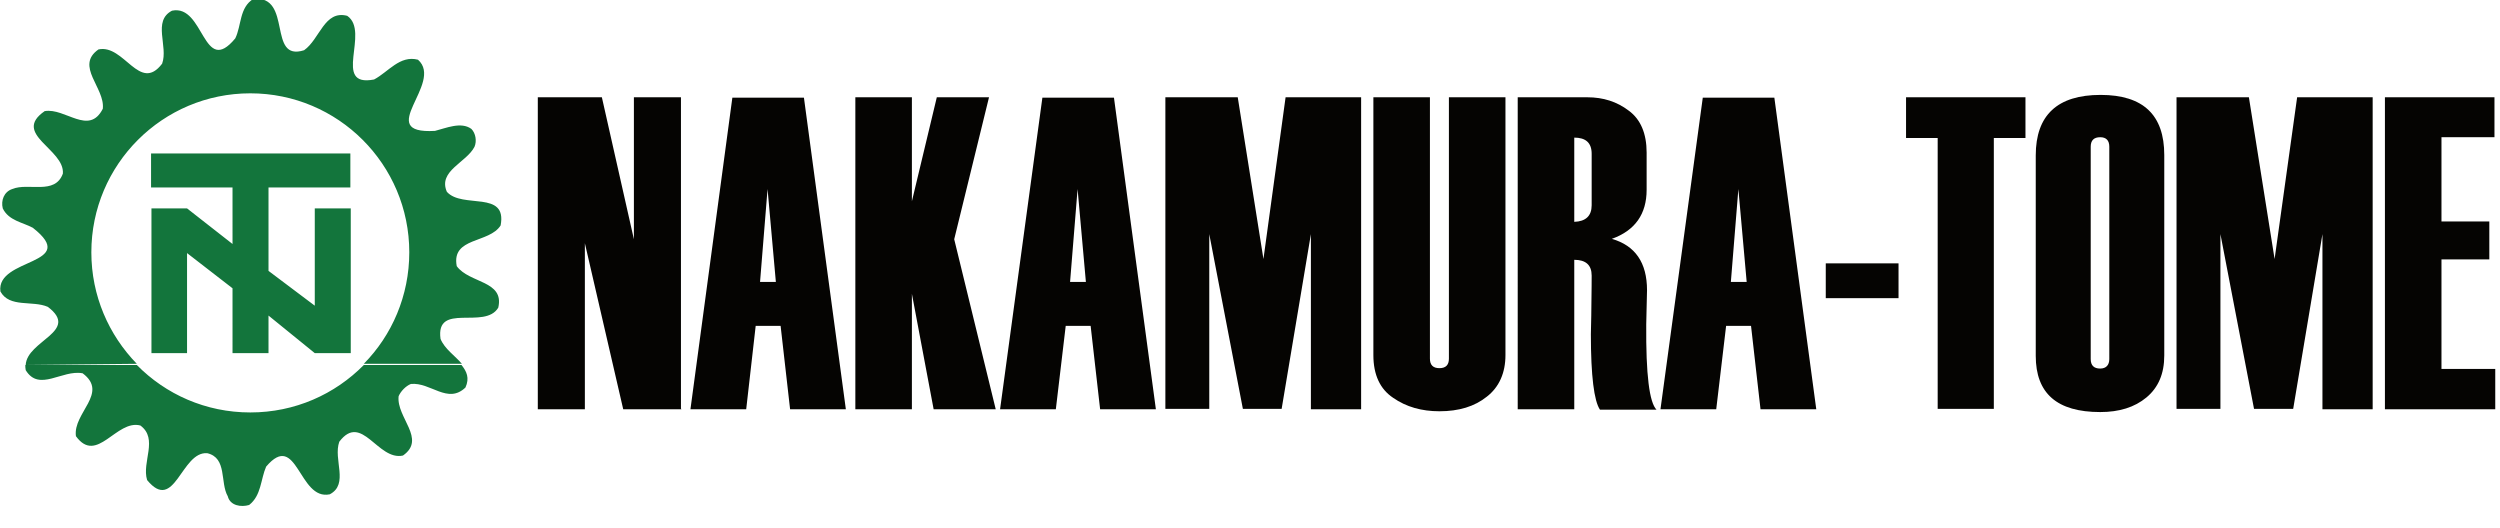 <?xml version="1.0" encoding="utf-8"?>
<!-- Generator: Adobe Illustrator 24.1.2, SVG Export Plug-In . SVG Version: 6.00 Build 0)  -->
<!DOCTYPE svg PUBLIC "-//W3C//DTD SVG 1.1//EN" "http://www.w3.org/Graphics/SVG/1.1/DTD/svg11.dtd">
<svg version="1.1"
	 id="svg2" xmlns:x="http://ns.adobe.com/Extensibility/1.0/" xmlns:i="http://ns.adobe.com/AdobeIllustrator/10.0/" xmlns:graph="http://ns.adobe.com/Graphs/1.0/" image-rendering="optimizeQuality" text-rendering="geometricPrecision" shape-rendering="geometricPrecision"
	 xmlns="http://www.w3.org/2000/svg" xmlns:xlink="http://www.w3.org/1999/xlink" x="0px" y="0px" viewBox="0 0 632.2 133.4"
	 style="enable-background:new 0 0 632.2 133.4;" xml:space="preserve">
<style type="text/css">
	.st0{enable-background:new    ;}
	.st1{fill:#050402;}
	.st2{fill:#13753C;}
</style>
<g>
	<g class="st0">
		<path class="st1" d="M172.3,103.5h-14.7l-9.7-42v42H136V24.6h16.2l8.1,35.9V24.6h11.9v78.8H172.3z"/>
		<path class="st1" d="M213.9,103.5h-14.1l-2.4-21.1h-6.3l-2.4,21.1h-14.1l10.6-78.8h18.1L213.9,103.5z M196.2,71.3l-2.1-23.5
			l-1.9,23.5H196.2z"/>
		<path class="st1" d="M251.8,103.5h-15.7l-5.5-29.2v29.2h-14.3V24.6h14.3v26.3l6.3-26.3h13.2l-8.8,35.9L251.8,103.5z"/>
		<path class="st1" d="M292.3,103.5h-14.1l-2.4-21.1h-6.3l-2.5,21.1h-14.1l10.7-78.8h18.1L292.3,103.5z M274.6,71.3l-2.1-23.5
			l-1.9,23.5H274.6z"/>
		<path class="st1" d="M344.2,103.5h-12.7V59.2l-7.4,44.2h-9.8l-8.5-44.2v44.2h-11.1V24.6H313l6.5,40.9l5.6-40.9h19.1V103.5z"/>
		<path class="st1" d="M347.3,24.6h14.3v66.1c0,1.6,0.8,2.4,2.4,2.4s2.4-0.8,2.4-2.4V24.6h14.3v65.2c0,4.5-1.6,8.1-4.7,10.5
			c-3.1,2.5-7.1,3.7-12,3.7c-4.5,0-8.4-1.1-11.7-3.4c-3.3-2.2-5-5.8-5-10.8L347.3,24.6L347.3,24.6z"/>
		<path class="st1" d="M418.9,103.6h-14.3c-1.5-2.2-2.3-8.6-2.3-19v-0.1l0.1-4.7c0.1-6.6,0.1-9.9,0.1-10.1c0-2.7-1.5-4-4.4-4v37.8
			h-14.3V24.6h17.6c4,0,7.5,1.1,10.5,3.4c3,2.2,4.5,5.8,4.5,10.6V48c0,6.1-2.9,10.3-8.8,12.4c5.9,1.7,8.9,6,8.9,13l-0.2,8.6
			C416.2,94.8,417.1,101.8,418.9,103.6z M402.5,51.9v-13c0-2.8-1.5-4.1-4.4-4.1v21.3C401,56,402.5,54.6,402.5,51.9z"/>
		<path class="st1" d="M459.3,103.5h-14.1l-2.4-21.1h-6.3l-2.5,21.1h-14.1l10.7-78.8h18.1L459.3,103.5z M441.7,71.3l-2.1-23.5
			l-1.9,23.5H441.7z"/>
		<path class="st1" d="M480.1,75.4h-18.4v-8.8h18.4V75.4z"/>
		<path class="st1" d="M512.2,34.9h-8v68.5H490V34.9h-8V24.6h30.2V34.9z"/>
		<path class="st1" d="M514.8,90V39.3c0-10.2,5.5-15.3,16.4-15.3c10.8,0,16.1,5.1,16.1,15.2v50.7c0,4.6-1.5,8.1-4.5,10.6
			s-6.9,3.7-11.7,3.7C520.2,104.2,514.8,99.5,514.8,90z M533.4,90.8V37.1c0-1.6-0.8-2.4-2.3-2.4c-1.6,0-2.4,0.8-2.4,2.4v53.7
			c0,1.6,0.8,2.4,2.4,2.4C532.6,93.2,533.4,92.3,533.4,90.8z"/>
		<path class="st1" d="M600,103.5h-12.7V59.2l-7.4,44.2H570l-8.5-44.2v44.2h-11.1V24.6h18.3l6.5,40.9l5.7-40.9H600V103.5z"/>
		<path class="st1" d="M631,103.5h-27.9V24.6h27.7v10.1h-13.4V56h12.1v9.6h-12.1v27.7H631V103.5z"/>
	</g>
	<g id="g6957">
		<g>
			<g id="g5893_8_">
				<path id="path5895_8_" class="st2" d="M38.2,38.8h50.4v8.6H67.9v21.1l11.7,8.8V52.7h9.1v36.6h-9.1l-11.7-9.5v9.5h-9.1V72.9
					L47.3,64v25.3h-9V52.7h9l11.5,9V47.4H38.2V38.8L38.2,38.8z M6.5,92.3c0.3-6.2,13.8-8.5,5.6-14.7c-3.9-1.7-9.7,0.3-12-3.9
					c-1.1-8.6,20.3-6.6,8.2-16.1c-2.6-1.4-6.1-1.8-7.6-4.9c-0.5-2,0.3-4.2,2.4-4.9c4.1-1.7,10.8,1.6,12.8-3.9
					c0.5-6.2-13-10-4.6-15.8c5.2-0.9,11.2,6.3,14.7-0.6c0.6-5.3-7.1-10.8-1.1-15c6.5-1.4,10.4,11.1,16.1,3.6
					c1.6-4.4-2.5-10.8,2.5-13.4c8.2-1.7,7.8,16.9,16,7c1.6-3.3,1-7.8,4.6-10c10-0.9,3.4,16,12.8,13C80.9,9.9,82,2.5,87.8,4
					c5.9,4-4,18.2,6.8,16.1c3.6-1.9,6.5-6.2,11.1-5c6.7,5.9-11.4,18.9,4.3,18c2.8-0.7,6.6-2.4,9.2-0.5c1.1,1.1,1.4,3.1,0.8,4.5
					c-2,4-9.3,6.1-7,11.4c3.9,4.4,15.3-0.5,13.6,8.5c-2.9,4.6-12.5,2.9-11.1,10.3c3.2,4.4,12.1,3.6,10.5,10.5
					c-3.4,5.7-15.9-1.5-14.6,7.9c1,2.5,3.7,4.3,5.4,6.3H92c7.1-7.2,11.5-17.2,11.5-28.2c0-22.2-18-40.2-40.2-40.2
					s-40.2,18-40.2,40.2c0,11,4.4,20.9,11.5,28.2L6.5,92.3L6.5,92.3z M92,92.3c-7.3,7.4-17.4,12-28.7,12s-21.4-4.6-28.7-12H6.4
					c0,0.4,0,0.8,0.1,1.3c3.4,5.6,9.2-0.2,14.4,0.8c6.7,5-2.5,10-1.7,15.9c5.3,7.3,10.2-4.3,16.3-2.7c4.6,3.4,0.3,9.2,1.7,13.8
					c7,8.5,8.6-7.3,15.2-6.8c5.1,1.2,3.2,7.4,5.2,10.9c0.6,2.4,3.4,2.8,5.4,2.2c3.1-2.4,2.9-6.5,4.3-9.7c7.9-9.3,8.2,8.7,16.1,7
					c4.9-2.6,0.8-8.8,2.4-13.3c5.7-7.5,9.7,4.9,16.1,3.5c6-4.2-1.7-9.6-1.1-15c0.5-1.2,1.8-2.6,3.1-3.1c5-0.5,9.3,5.2,13.8,0.9
					c1.1-2.4,0.3-4.1-1-5.7L92,92.3L92,92.3z"/>
			</g>
		</g>
	</g>
</g>
</svg>
